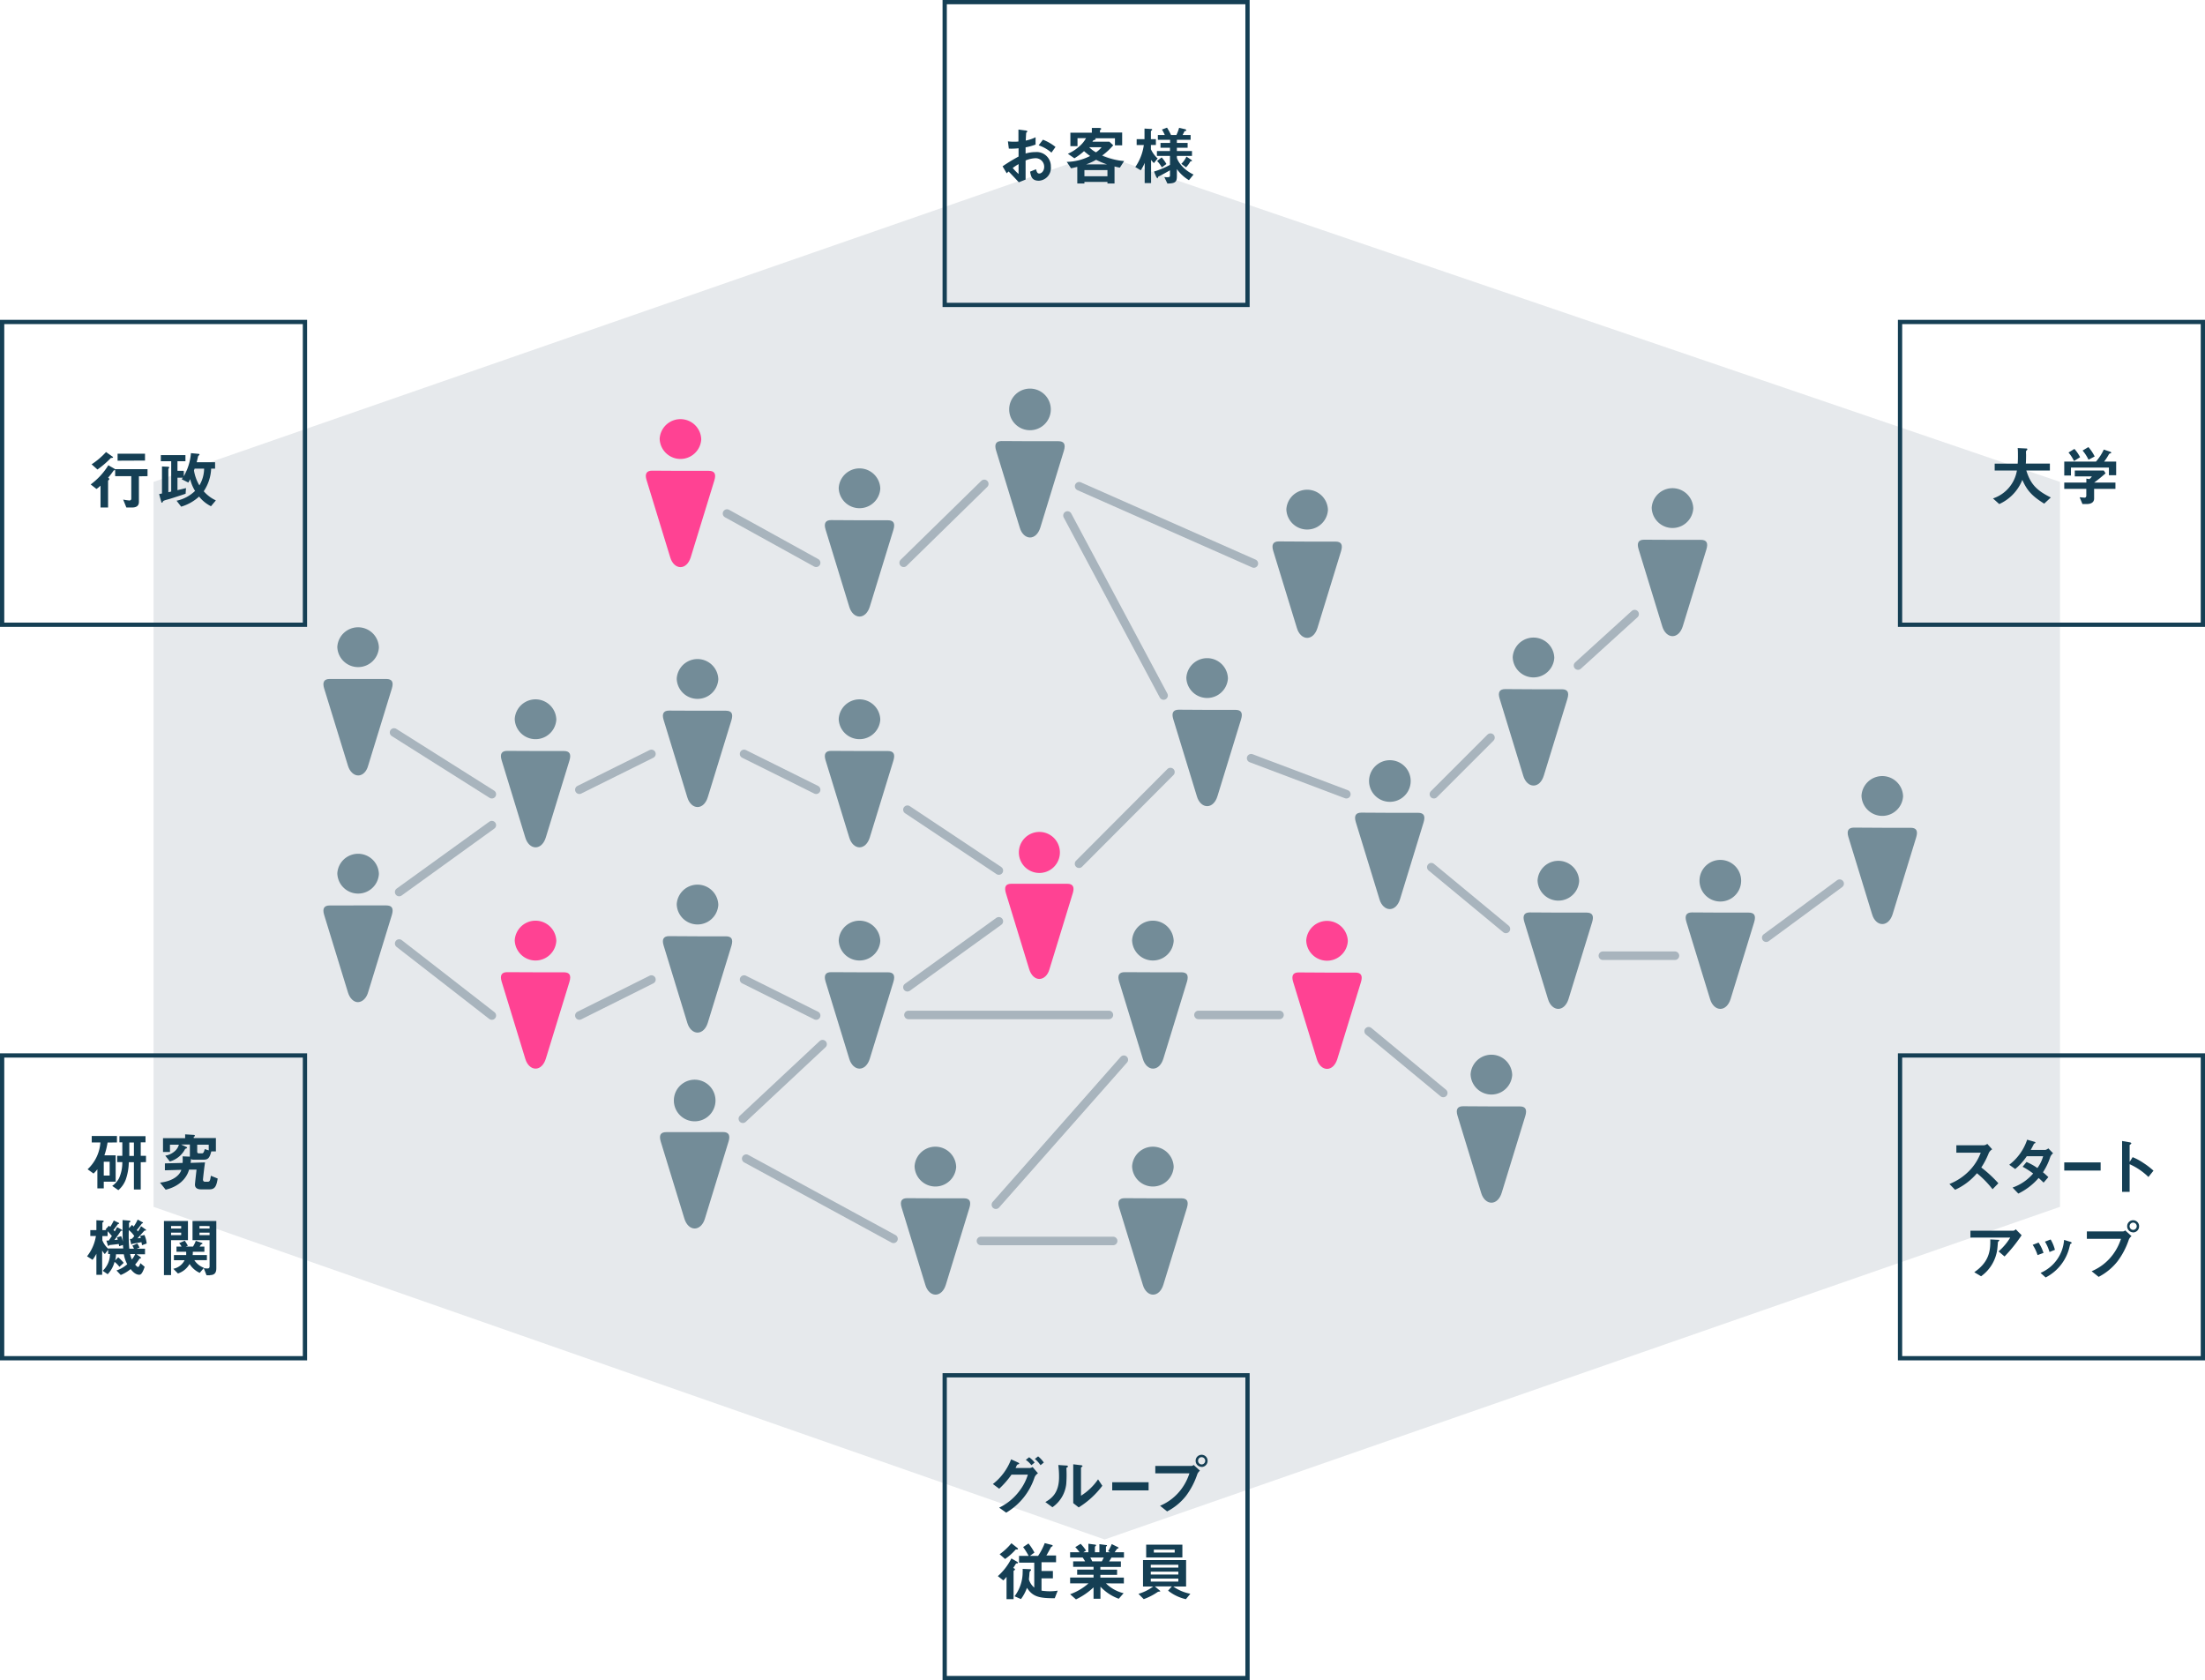 <svg xmlns="http://www.w3.org/2000/svg" width="517" height="394" viewBox="0 0 517 394"><defs><style>.cls-1{fill:#00223d;opacity:0.1;}.cls-2{fill:#153f54;}.cls-3{fill:none;stroke:#a8b4bd;stroke-linecap:round;stroke-linejoin:round;stroke-width:2px;}.cls-4{fill:#ff4293;}.cls-5{fill:#738c98;}</style></defs><g id="レイヤー_2" data-name="レイヤー 2"><g id="レイアウト"><polygon class="cls-1" points="483 283 259 361 36 283 36 113 257.51 36 483 113 483 283"/><path class="cls-2" d="M71,76v70H1V76H71m1-1H0v72H72V75Z"/><path class="cls-2" d="M26.85,110.28c-.18,0-.19,0-.22.09-.53.72-.71,1-1.29,1.65.21.12.28.18.28.31a.25.25,0,0,1-.15.24.32.32,0,0,0-.13.23V119H23.57v-5.12a6.23,6.23,0,0,1-.95.78l-1.36-1.06a16,16,0,0,0,4.14-4.5l1.47.84a.22.22,0,0,1,.13.19A.17.17,0,0,1,26.85,110.28Zm-.64-2.9c-.2,0-.21,0-.36.17a22.06,22.06,0,0,1-3,2.55l-1.37-1.22A17.55,17.55,0,0,0,24.86,106l1.5,1.06c.06,0,.15.14.15.2S26.33,107.38,26.21,107.38Zm6.36,4.31v6c0,1-.69,1.32-1.62,1.32H29.63l-.75-1.86a12,12,0,0,0,1.45.21.42.42,0,0,0,.45-.48v-5.22H27v-1.64h7.59v1.64Zm-5-3.66v-1.64H34V108Z"/><path class="cls-2" d="M49.47,118.71a8.2,8.2,0,0,1-2.79-2.27,10.7,10.7,0,0,1-4.2,2.37l-1.08-1.39a8.85,8.85,0,0,0,4.33-2.3,9.74,9.74,0,0,1-1.14-2.76c-.21.39-.21.42-.43.8l-1.56-.78c.07-.11.16-.21.27-.36H41.61v2.92c.61-.15,1.47-.34,2-.49l-.09,1.33c-1,.35-3.7,1.22-4,1.29-1.24.33-1.25.38-1.36.62s-.12.18-.2.18-.15-.14-.17-.27l-.48-1.74.67-.14v-6.34l1.42.07c.08,0,.26,0,.26.17a.11.11,0,0,1,0,.09c-.19.24-.19.24-.19.33v5.38c.35-.07.36-.07.67-.15v-7.11H37.71v-1.44h5.77v1.44H41.61v2.25h1.48v1.28a13,13,0,0,0,1.68-5.43l1.7.16c.09,0,.3,0,.3.18a.18.18,0,0,1-.08.14c-.19.16-.21.18-.24.27-.12.52-.19.84-.34,1.38h4.32v1.51h-.92a10.32,10.32,0,0,1-1.74,5.3,8.52,8.52,0,0,0,2.84,2.14Zm-3.84-8.81c-.06.17-.09.27-.15.42a9.89,9.89,0,0,0,1.27,3.5,7.86,7.86,0,0,0,1.11-3.92Z"/><path class="cls-2" d="M292,1V71H222V1h70m1-1H221V72h72V0Z"/><path class="cls-2" d="M235.07,39a41.61,41.61,0,0,1,3.75-2.29l0-1.94a14.74,14.74,0,0,1-2.28.08l-.22-1.7a11,11,0,0,0,1.47.08c.37,0,.6,0,1-.05,0-1.69,0-1.83,0-2.8l1.67.22c.42.06.42.17.42.24s-.23.24-.26.29-.1,1.56-.12,1.84a9.52,9.52,0,0,0,2.31-.78v1.71a13.46,13.46,0,0,1-2.34.65V36a8.28,8.28,0,0,1,2.31-.34,3.33,3.33,0,0,1,3.61,3.42,3,3,0,0,1-2.8,3.3c-1.65,0-1.86-1-2.07-2.13l1.39-.56c.18.62.3,1,.77,1s1.15-.54,1.15-1.59a2,2,0,0,0-2.08-2,6.54,6.54,0,0,0-2.28.53c0,2.38,0,2.65,0,4.48l-1.59.63c-.65-.69-1-1.09-2.39-2.53a6,6,0,0,0-.45.43Zm3.75-.52a15.09,15.09,0,0,0-1.37.91,12.56,12.56,0,0,0,1.37,1.41Zm7.71-2.69a9,9,0,0,0-3-1.71l1-1.32a10.92,10.92,0,0,1,2.95,1.7Z"/><path class="cls-2" d="M262.58,39.3c-.21,0-.81-.16-1.26-.27v4h-1.66v-.37h-5.4v.37h-1.67v-3.9c-.88.21-1.08.26-1.47.33l-1-1.5a12.45,12.45,0,0,0,5.48-1.38,15.19,15.19,0,0,1-1.43-1.14,13.86,13.86,0,0,1-2.26,1.68l-1.53-1.06a10.1,10.1,0,0,0,2.76-1.8,7,7,0,0,0,1.5-1.86h-2v1.87h-1.67V31.11H256V30h1.61c.54,0,.58.12.58.21a.25.25,0,0,1-.13.21c-.11.08-.15.11-.15.18v.48h5.2v3h-1.69V32.42h-4.77c.13,0,.24.07.24.21s-.06.09-.11.12l-.42.15a4,4,0,0,1-.24.33h4l.89.84a14.79,14.79,0,0,1-2.6,2.41,15.67,15.67,0,0,0,5.16,1.28Zm-2.92.59h-5.4v1.44h5.4ZM257,37.47a13.73,13.73,0,0,1-2.34,1.08h4.91A17.86,17.86,0,0,1,257,37.47Zm-1.62-2.95a6.74,6.74,0,0,0,1.59,1.2,5.68,5.68,0,0,0,1.32-1.2Z"/><path class="cls-2" d="M270.55,38.25a6.57,6.57,0,0,1-.66-.76v5.44h-1.5V38.18a7.42,7.42,0,0,1-.93,1.75l-1.27-.76a12,12,0,0,0,2-5.16h-1.68V32.63h1.84V30.15l1.29.08c.26,0,.51,0,.51.18a.16.16,0,0,1-.07.12c-.08.07-.23.19-.23.24v1.86h1.17V34h-1.17v1a6.82,6.82,0,0,0,1.58,2.16Zm8.22,4a9.24,9.24,0,0,1-2.83-2.6v1.71c0,1.35-.44,1.65-2.22,1.68L273,41.54c1,.07,1.32,0,1.32-.32V39.93c-.65.39-2.18,1.23-2.46,1.35s-.27.11-.32.23-.1.31-.16.31-.26-.3-.32-.43l-.49-1.16a19.52,19.52,0,0,0,3.75-1.57v-2.1h-3.06V35.42h3.06v-.77H272.1V33.51h2.25v-.72h-2.87V31.65h1.62a8.22,8.22,0,0,0-.66-1.27l1.19-.45a15.24,15.24,0,0,1,.93,1.72h1.27a9.77,9.77,0,0,0,.63-1.68l1.23.29c.11,0,.44.1.44.27s0,.13-.21.18-.17,0-.2.09l-.43.85h1.87v1.14h-3.22v.72h2.52v1.14h-2.52v.77h3.54v1.14h-3.54v.37c0,.44,1.08,2.66,3.9,4Zm-6.36-3a6.79,6.79,0,0,0-1.11-1.5l1.07-.84a8,8,0,0,1,1.11,1.55Zm6.86-1.44c-.14,0-.15,0-.18.06a7.13,7.13,0,0,1-1,1.37l-1.11-.83a5.25,5.25,0,0,0,1.2-1.69l1.08.72s.21.13.21.24A.13.13,0,0,1,279.27,37.8Z"/><path class="cls-2" d="M516,76v70H446V76h70m1-1H445v72h72V75Z"/><path class="cls-2" d="M479.3,118.1c-3-1.85-4.08-3.21-5.13-5.57a10.46,10.46,0,0,1-5.41,5.67l-1.47-1.32a8.35,8.35,0,0,0,5.61-6.54h-5.21v-1.62h5.39c.06-.66.06-1.42.06-1.65,0-.87,0-1.51-.06-2l2,.1c.11,0,.26,0,.26.18s-.15.26-.29.38a4.81,4.81,0,0,0,0,.87c0,.13,0,1.41-.06,2.11h5.64v1.62H475.1c.92,2.88,2.09,4.55,5.75,6.32Z"/><path class="cls-2" d="M494.47,111.44v-1.8h-8.9v1.87H484v-3.27h7.44a11.87,11.87,0,0,0,1.83-2.82l1.49.5c.09,0,.25.13.25.25a.08.08,0,0,1-.06.09s-.37.12-.43.18a13.11,13.11,0,0,1-1.17,1.8h2.82v3.2ZM491,114.63v2.27c0,1-.87,1.3-1.79,1.3h-.94l-.66-1.59c.18,0,1,.09,1.2.09s.36-.22.36-.45v-1.62H484v-1.47h5.18v-.93l.72.12a2.63,2.63,0,0,0,.57-.63h-4v-1.39h6.8l.42.66c-.68.61-1.86,1.59-2.67,2.17H496v1.47Zm-4.71-6.52a9.42,9.42,0,0,0-1.29-2l1.38-.84a9,9,0,0,1,1.33,1.94Zm3.4-.3a9.84,9.84,0,0,0-1.39-2.16l1.36-.81a9.88,9.88,0,0,1,1.47,2.2Z"/><path class="cls-2" d="M292,323v70H222V323h70m1-1H221v72h72V322Z"/><path class="cls-2" d="M242.58,346.4a15,15,0,0,1-6.66,8.31l-1.65-1.17a12.93,12.93,0,0,0,4.81-4A12,12,0,0,0,241,345.8h-3.84a20.67,20.67,0,0,1-2.88,3.3L232.8,348a13.27,13.27,0,0,0,4.27-5.79l1.5.68c.12.06.39.18.39.31s-.09.12-.34.21-.35.59-.51.83h3.36a1.2,1.2,0,0,0,.64-.23l1.26,1.47A2.13,2.13,0,0,0,242.58,346.4Zm-.75-2.82a6,6,0,0,0-1.31-1.25l.78-.61a5.85,5.85,0,0,1,1.29,1.24Zm2.14,0a6.77,6.77,0,0,0-1.33-1.46l.76-.61a6.57,6.57,0,0,1,1.34,1.45Z"/><path class="cls-2" d="M250.14,344.13c-.1.09-.1.12-.1.2A29.19,29.19,0,0,1,250,348a7.66,7.66,0,0,1-3.24,5.44l-1.66-1.21c1.44-.84,3.21-2.12,3.21-5.85a21.72,21.72,0,0,0-.17-2.84l1.82.12c.27,0,.43.06.43.23S250.32,344,250.14,344.13Zm2.78,9.35-1.28-1v-9.11l1.74.21c.13,0,.42.05.42.2s0,.1-.17.22-.17.17-.17.18v6.56a13.54,13.54,0,0,0,4-3.84l1,1.51A20.18,20.18,0,0,1,252.92,353.48Z"/><path class="cls-2" d="M260.78,349.49v-1.91h8.53v1.91Z"/><path class="cls-2" d="M280.73,345.69a17.94,17.94,0,0,1-2.64,5.07,13.42,13.42,0,0,1-4.44,3.66L272,353.1a12,12,0,0,0,5-3.93,12.7,12.7,0,0,0,1.88-3.67h-8v-1.74h8.49a.87.87,0,0,0,.5-.24l1.48,1.35A2,2,0,0,0,280.73,345.69Zm1-1.71a1.42,1.42,0,0,1-1.39-1.44,1.4,1.4,0,1,1,2.8,0A1.42,1.42,0,0,1,281.73,344Zm0-2.28a.83.83,0,0,0-.82.84.85.85,0,0,0,.82.86.85.85,0,0,0,0-1.7Z"/><path class="cls-2" d="M238.55,366.61c-.29,0-.33,0-.38.12-.22.37-.49.79-.6.94l.3.17a.22.22,0,0,1,.11.18c0,.09,0,.13-.17.22s-.16.14-.16.21V375H236v-5.24a7.93,7.93,0,0,1-.75.84l-1.29-1a13.92,13.92,0,0,0,3.18-4.15l1.37.79s.16.11.16.21S238.62,366.59,238.55,366.61Zm0-3.26c-.06,0-.34,0-.39,0a14.07,14.07,0,0,1-2.5,2.23l-1.28-1.12a14.07,14.07,0,0,0,2.76-2.58l1.38,1.09s.15.11.15.21A.12.12,0,0,1,238.56,363.35Zm8.75,11.43c-3.48,0-5.13-.27-6.51-2.44a10,10,0,0,1-1.41,2.64l-1.5-.66a9.37,9.37,0,0,0,1.9-5.75,4.83,4.83,0,0,0,0-.67l1.73.07s.24,0,.24.17-.11.18-.17.22-.19.17-.22.71c0,.21-.11,1.17-.11,1.32a3.91,3.91,0,0,0,1.25,1.89v-5.85h-3.57v-1.58h2.26a18.23,18.23,0,0,0-1.3-2.07l1.26-.84a12.92,12.92,0,0,1,1.39,2.13l-1.06.78h1.92a15.37,15.37,0,0,0,1.56-3l1.65.43s.21.06.21.18a.17.17,0,0,1-.09.15s-.23.12-.27.15-.93,1.74-1.13,2h2.28v1.58H244.2v2.05h2.67v1.73H244.2V373a13.84,13.84,0,0,0,2,.15A12.19,12.19,0,0,0,248,373Z"/><path class="cls-2" d="M259.31,371.29a8.74,8.74,0,0,0,4.14,2.31l-1.14,1.3a11.11,11.11,0,0,1-4.29-2.83v2.83H256.4v-2.67a15.84,15.84,0,0,1-4.12,2.82l-1.37-1.21a13.16,13.16,0,0,0,4.31-2.55h-4.31v-1.37h5.49v-.64h-3.84v-1.22h3.84v-.64h-4.78v-1.29h2.8a10.09,10.09,0,0,0-.57-.9h-2.94V364h2.21a9.49,9.49,0,0,0-1-1.2l1.25-.78a8.91,8.91,0,0,1,1.27,1.59L254,364h1.19v-2l1.66.22a.16.16,0,0,1,.14.14c0,.09-.08.15-.12.19a.32.32,0,0,0-.15.24V364h1.05v-1.9l1.62.21c.07,0,.16,0,.16.13s0,.11-.12.15-.12.09-.12.17V364h1l-.5-.25a10.71,10.71,0,0,0,.86-1.67l1.5.75s.1.06.1.12a.2.2,0,0,1-.09.14,1.51,1.51,0,0,0-.3.13s-.45.66-.54.78h2.19v1.25h-2.94a9.31,9.31,0,0,1-.54.9h2.76v1.29H258v.64h3.92v1.22H258v.64h5.51v1.37Zm-3.67-6.06.46.9h2.24a7.55,7.55,0,0,0,.45-.9Z"/><path class="cls-2" d="M278.05,375a10.31,10.31,0,0,1-4.17-2l.89-1h-4l1.18,1a.19.19,0,0,1,.09.13c0,.08-.1.09-.16.09a.89.89,0,0,0-.6.2,14.06,14.06,0,0,1-3.11,1.57l-1.24-1.24a11,11,0,0,0,3.45-1.71H268v-6.21H278.1v6.21h-3a10.19,10.19,0,0,0,4,1.69Zm-9.31-9.78v-3h8.49v3Zm7.54,1.71h-6.46v.67h6.46Zm0,1.62h-6.46v.67h6.46Zm0,1.62h-6.46v.7h6.46Zm-.85-6.78h-4.89v.67h4.89Z"/><path class="cls-2" d="M516,248v70H446V248h70m1-1H445v72h72V247Z"/><path class="cls-2" d="M467.19,278.87a23.44,23.44,0,0,0-3.66-3.75A14.54,14.54,0,0,1,458.4,279l-1.32-1.36a13.38,13.38,0,0,0,4.79-3.24,12.08,12.08,0,0,0,2.55-4.1H458.7v-1.74h6.47a1.44,1.44,0,0,0,.78-.33l1.15,1.28a2.05,2.05,0,0,0-.81.9,17.82,17.82,0,0,1-1.74,3.36,29.68,29.68,0,0,1,4,3.7Z"/><path class="cls-2" d="M480.73,271.29a15,15,0,0,1-1.72,3.6c.37.32.73.63,1.26,1.14l-1.11,1.29c-.26-.24-.54-.54-1.17-1.09a14.8,14.8,0,0,1-4.76,3.66l-1.35-1.41a11.24,11.24,0,0,0,4.83-3.3,19,19,0,0,0-2.47-1.58l.91-1.12a13.66,13.66,0,0,1,2.55,1.42,8.37,8.37,0,0,0,1.35-2.77h-3.84a13.83,13.83,0,0,1-2.71,3l-1.4-1a12.21,12.21,0,0,0,4.2-5.88l1.65.48c.09,0,.3.12.3.22s-.13.15-.34.24c-.18.36-.47.95-.77,1.46h3.45a1.81,1.81,0,0,0,.68-.36l1.11,1.15A2.06,2.06,0,0,0,480.73,271.29Z"/><path class="cls-2" d="M484,274.49v-1.91h8.53v1.91Z"/><path class="cls-2" d="M503.74,276a15.17,15.17,0,0,0-4.41-3v6.48h-1.77V267.56l1.8.31s.36.06.36.24-.39.33-.39.41v3.94l.7-1.11a13.34,13.34,0,0,1,2.55,1.37,17.57,17.57,0,0,1,2.34,1.8Z"/><path class="cls-2" d="M470,294.64l-1.4-1.19a13.58,13.58,0,0,0,2.73-3.24H462v-1.62h10.1a.89.89,0,0,0,.52-.33l1.38,1.4A35.26,35.26,0,0,1,470,294.64ZM468.69,291s-.21.19-.23.25-.09,1.08-.12,1.28a9.27,9.27,0,0,1-3.84,6.75l-1.6-.95c3.16-2.19,3.87-4.57,3.75-7.69l1.75.09c.32,0,.36,0,.36.13S468.73,290.92,468.69,291Z"/><path class="cls-2" d="M477.74,294.32a9.66,9.66,0,0,0-1.14-2.41l1.38-.53a9.54,9.54,0,0,1,1.15,2.42Zm7.8-2.68c-.14.07-.15.13-.3.72a10.82,10.82,0,0,1-5.6,7.2l-1.2-1.07a9.14,9.14,0,0,0,5.52-7.74l1.47.45c.2.06.3.17.3.27S485.7,291.58,485.54,291.64Zm-5,1.95a9.5,9.5,0,0,0-1.07-2.43l1.34-.51a9.21,9.21,0,0,1,1,2.43Z"/><path class="cls-2" d="M499.14,290.69a17.94,17.94,0,0,1-2.64,5.07,13.42,13.42,0,0,1-4.44,3.66l-1.64-1.32a12,12,0,0,0,5-3.93,12.7,12.7,0,0,0,1.88-3.67h-8v-1.74h8.49a.87.87,0,0,0,.5-.24l1.48,1.35A2,2,0,0,0,499.14,290.69Zm1-1.71a1.42,1.42,0,0,1-1.39-1.44,1.4,1.4,0,1,1,2.8,0A1.42,1.42,0,0,1,500.14,289Zm0-2.28a.83.83,0,0,0-.82.84.85.85,0,0,0,.82.86.85.85,0,0,0,0-1.7Z"/><path class="cls-2" d="M71,248v70H1V248H71m1-1H0v72H72V247Z"/><path class="cls-2" d="M25.22,267.92a17.34,17.34,0,0,1-.74,3h2.64v6.18H24.33v1.57h-1.5v-4.48a7.23,7.23,0,0,1-.9,1l-1.39-1a9.47,9.47,0,0,0,3-6.29H21.51v-1.51h5.91v1.51Zm.49,4.5H24.33v3.24h1.38Zm7.29.12v6.39H31.4v-6.39H30.2a13.1,13.1,0,0,1-.69,4,6.09,6.09,0,0,1-1.76,2.55l-1.44-1a5.09,5.09,0,0,0,1.59-1.78,8.93,8.93,0,0,0,.78-3.8h-1.2v-1.48h1.2v-3.15H28v-1.46h6.12v1.46H33v3.15h1.23v1.48Zm-1.6-4.63H30.32v3.15H31.4Z"/><path class="cls-2" d="M49.12,278.9h-2c-.75,0-1.41-.28-1.41-1.11,0-.28.33-3.13.37-3.52l-1.75,0c-.6,2.19-2.51,4-5.49,4.71l-1.32-1.66c3-.33,4.62-1.71,5-3l-3.86.11v-1.62l4.16-.11a14.3,14.3,0,0,0,0-1.54l1.7.07v-2.85H42.45l1.23.56c.12.06.18.1.18.18a.21.21,0,0,1-.08.15s-.33.12-.37.16a5.77,5.77,0,0,1-3.59,2.93L38.75,271A4.44,4.44,0,0,0,41,269.93a3.11,3.11,0,0,0,.94-1.5H39.85v1.71H38.22V266.9h5.19V266l2,.12s.28,0,.28.18a.14.14,0,0,1,0,.11s-.27.18-.27.22v.24h5.2V270H49.54c-.42,1.67-.84,1.94-1.84,1.94H45.31a1,1,0,0,1-.55-.15c0,.39,0,.6-.09.9l3.4-.11c-.3,2.1-.48,4-.48,4,0,.5.36.53.44.53h.7c.5,0,.56-.42.71-1.4l1.6.65C50.76,278.08,50.44,278.9,49.12,278.9Zm-.18-10.47h-2.7v1.65a.36.36,0,0,0,.41.38h.7c.36,0,.47-.35.66-1l.93.3Z"/><path class="cls-2" d="M33.29,292c0-.15-.09-.54-.13-.72-.33.08-2,.36-2.1.38s-.15.18-.2.18-.09-.09-.13-.27l-.27-1.05a2.27,2.27,0,0,0,.42,0,6.11,6.11,0,0,0,.61-.66,6,6,0,0,0-1.29-1.41,33.14,33.14,0,0,0,.12,4.37h1.1a5.21,5.21,0,0,0-.39-.72l1.15-.5a4.85,4.85,0,0,1,.53.95l-.69.27H34v1.3H32l.78.54c.12.08.27.2.27.3s-.06.12-.12.14-.22,0-.3.18a10.94,10.94,0,0,1-.94,1.26c.16.19.48.57.69.57s.48-.69.54-.9l1,.85c-.63,1.83-1,1.86-1.29,1.86-.92,0-1.67-.9-2-1.33a8.62,8.62,0,0,1-2.32,1.39l-1-1.06a7.15,7.15,0,0,0,2.52-1.46,7.91,7.91,0,0,1-.8-2.34H27.2a6.32,6.32,0,0,1-.19,1.44l.7-.72A7.6,7.6,0,0,1,29,296.14l-1,.93a6.14,6.14,0,0,0-1.14-1.17,6.61,6.61,0,0,1-1.61,2.9l-1.17-.8a5.46,5.46,0,0,0,1.71-3.93h-.43v-1l-.78,1a3.38,3.38,0,0,1-.63-.84v5.71H22.6V294a8.54,8.54,0,0,1-.9,1.42l-1.29-.82a10.22,10.22,0,0,0,2.08-4.77H21.17v-1.37H22.6v-2.32l1.26.07c.31,0,.46.06.46.18a.19.19,0,0,1-.1.15s-.21.15-.21.2v1.72h.93a1.92,1.92,0,0,0-.21-.15l.81-.88a2.7,2.7,0,0,1,.3.27,12.33,12.33,0,0,0,.84-1.5l1,.48c.1,0,.25.12.25.24s0,.06-.09.07-.13,0-.18.05-.88,1.2-1.06,1.41a1.68,1.68,0,0,1,.31.31c.06-.1.47-.84.54-1l1,.54c.1.06.22.15.22.23s0,.07-.1.09l-.23,0c-.16.26-.82,1.26-1.51,2.16l.78-.09a2.25,2.25,0,0,0-.2-.52l1-.3a6.91,6.91,0,0,1,.4,1.32c-.07-1.11-.07-2.07-.07-5.09l1.39.12c.33,0,.44.08.44.21s-.06.14-.14.18-.18.12-.18.17,0,1.06,0,1.23l.71-.78c.21.22.27.28.37.4a8.38,8.38,0,0,0,.95-1.65l1.08.6c.09,0,.16.09.16.17s0,.07-.09.1-.18.06-.25.17c-.44.6-.59.81-1.11,1.42a2.41,2.41,0,0,1,.28.33,9.65,9.65,0,0,0,.72-1.24l1,.72c.06,0,.18.12.18.21s0,.07-.12.09-.24,0-.3.06c-.22.25-1.33,1.51-1.59,1.78l.77-.1a2.91,2.91,0,0,0-.15-.47l1-.22a6.16,6.16,0,0,1,.53,2Zm-4.47-.06-.9.29c0-.14,0-.18-.09-.53-.34.08-2,.24-2.17.27s-.15.26-.21.26-.14-.14-.2-.32l-.31-1h.55l.74-1.06a11.64,11.64,0,0,0-1-1.13v1.13H24v1a5.29,5.29,0,0,0,1.41,2v-.09H28.9C28.85,292.36,28.85,292.29,28.82,291.94Zm1.7,2.13a5.36,5.36,0,0,0,.4,1.28,5.13,5.13,0,0,0,.78-1.28Z"/><path class="cls-2" d="M40.11,290.82V299H38.44V286.32h5.63v4.5Zm2.37-3.32H40.11v.59h2.37Zm0,1.55H40.11v.58h2.37Zm3.09,6.46a4.53,4.53,0,0,0,2.26,1.79l-1,1.18a5.44,5.44,0,0,1-2.38-2.08,4.91,4.91,0,0,1-2.73,2.23l-1.08-1.11a3.74,3.74,0,0,0,2.64-2H40.78V294.3h2.87a7.1,7.1,0,0,0,0-.77H41.38v-1.21h1.19a3.25,3.25,0,0,0-.57-.8l1.32-.58a9.88,9.88,0,0,1,.73,1.18l-.49.2h1.69a7.71,7.71,0,0,0,.66-1.35l1.43.48a.15.15,0,0,1,.13.13.16.16,0,0,1-.09.14s-.22.09-.25.12-.27.4-.32.48h1.11v1.21H45.21c0,.38,0,.57-.05.77h3.35v1.21Zm3.7,3.53h-.85l-.65-1.67a4.34,4.34,0,0,0,.86.08c.37,0,.51-.15.51-.53v-6.1h-4v-4.5h5.58v11C50.73,298.17,50.53,299,49.27,299Zm-.13-11.54H46.77v.59h2.37Zm0,1.55H46.77v.58h2.37Z"/><line class="cls-3" x1="115.32" y1="193.49" x2="93.59" y2="209.18"/><path class="cls-4" d="M159.62,110.41h6.57c1.36,0,1.77.72,1.3,2.26q-2.76,9-5.53,18c-.44,1.43-1.35,2.31-2.39,2.32s-2-.86-2.42-2.28q-2.79-9.06-5.55-18.13c-.46-1.48,0-2.2,1.27-2.21Z"/><path class="cls-4" d="M154.67,102.89a4.88,4.88,0,0,1,9.75.13,4.88,4.88,0,0,1-9.75-.13Z"/><path class="cls-5" d="M201.6,122h6.57c1.36,0,1.77.72,1.3,2.26q-2.76,9-5.53,18c-.44,1.43-1.36,2.31-2.39,2.32s-2-.86-2.42-2.28q-2.79-9.06-5.56-18.13c-.45-1.48,0-2.2,1.28-2.21Z"/><path class="cls-5" d="M196.65,114.44a4.88,4.88,0,0,1,9.75.13,4.88,4.88,0,0,1-9.75-.13Z"/><path class="cls-5" d="M241.57,103.46h6.58c1.36,0,1.76.72,1.29,2.26q-2.74,9-5.52,18c-.44,1.43-1.36,2.31-2.39,2.32s-2-.86-2.42-2.28q-2.79-9.06-5.56-18.13c-.45-1.48,0-2.2,1.28-2.21Z"/><path class="cls-5" d="M236.62,95.94a4.88,4.88,0,0,1,9.76.13,4.88,4.88,0,0,1-9.76-.13Z"/><path class="cls-5" d="M306.56,127h6.57c1.36,0,1.77.72,1.3,2.26q-2.76,9-5.53,18c-.44,1.43-1.36,2.31-2.39,2.32s-2-.86-2.42-2.28q-2.79-9.06-5.56-18.13c-.45-1.48,0-2.2,1.28-2.21Z"/><path class="cls-5" d="M301.61,119.44a4.88,4.88,0,0,1,9.75.13,4.88,4.88,0,0,1-9.75-.13Z"/><path class="cls-5" d="M283.11,166.46c2.19,0,4.38,0,6.57,0,1.36,0,1.77.72,1.3,2.26q-2.76,9-5.53,18c-.44,1.43-1.35,2.31-2.39,2.32s-2-.86-2.42-2.28q-2.79-9.06-5.55-18.13c-.45-1.48,0-2.2,1.28-2.21C278.61,166.45,280.86,166.46,283.11,166.46Z"/><path class="cls-5" d="M278.16,158.94a4.88,4.88,0,0,1,9.75.13,4.88,4.88,0,0,1-9.75-.13Z"/><path class="cls-5" d="M359.63,161.63h6.57c1.36,0,1.77.72,1.3,2.26q-2.76,9-5.53,18c-.44,1.44-1.35,2.31-2.39,2.32s-2-.86-2.42-2.28q-2.79-9.06-5.55-18.13c-.45-1.47,0-2.2,1.28-2.21Z"/><path class="cls-5" d="M354.68,154.11a4.88,4.88,0,0,1,9.75.14,4.88,4.88,0,0,1-9.75-.14Z"/><path class="cls-5" d="M392.22,126.59h6.57c1.36,0,1.77.72,1.3,2.26q-2.76,9-5.53,18c-.44,1.44-1.36,2.32-2.39,2.33s-2-.87-2.42-2.29q-2.79-9.06-5.56-18.13c-.45-1.47,0-2.2,1.28-2.2Z"/><path class="cls-5" d="M387.27,119.08a4.88,4.88,0,0,1,9.75.13,4.88,4.88,0,0,1-9.75-.13Z"/><path class="cls-5" d="M201.6,176.11h6.57c1.36,0,1.77.72,1.3,2.26q-2.76,9-5.53,18c-.44,1.44-1.36,2.32-2.39,2.33s-2-.87-2.42-2.29q-2.79-9.06-5.56-18.13c-.45-1.47,0-2.2,1.28-2.2Z"/><path class="cls-5" d="M196.65,168.6a4.88,4.88,0,0,1,9.75.13,4.88,4.88,0,0,1-9.75-.13Z"/><path class="cls-5" d="M325.91,190.6h6.58c1.36,0,1.76.72,1.29,2.26q-2.75,9-5.52,18c-.44,1.43-1.36,2.31-2.39,2.32s-2-.86-2.42-2.28q-2.79-9.08-5.56-18.13c-.45-1.48,0-2.2,1.28-2.21Z"/><path class="cls-5" d="M321,183.08a4.88,4.88,0,0,1,9.76.13,4.88,4.88,0,0,1-9.76-.13Z"/><path class="cls-5" d="M365.46,214H372c1.36,0,1.77.72,1.3,2.26q-2.76,9-5.53,18c-.44,1.43-1.36,2.31-2.39,2.32s-2-.86-2.42-2.28q-2.79-9.06-5.56-18.13c-.45-1.48,0-2.2,1.28-2.21Z"/><path class="cls-5" d="M360.51,206.46a4.88,4.88,0,0,1,9.75.13,4.88,4.88,0,0,1-9.75-.13Z"/><path class="cls-5" d="M441.41,194.11c2.2,0,4.39,0,6.58,0,1.35,0,1.76.72,1.29,2.26l-5.52,18c-.44,1.43-1.36,2.31-2.4,2.32s-2-.86-2.41-2.28q-2.79-9.07-5.56-18.13c-.45-1.48,0-2.2,1.28-2.21C436.92,194.1,439.17,194.11,441.41,194.11Z"/><path class="cls-5" d="M436.46,186.59a4.88,4.88,0,0,1,9.75.13,4.88,4.88,0,0,1-9.75-.13Z"/><path class="cls-5" d="M403.43,214H410c1.36,0,1.76.72,1.29,2.26q-2.74,9-5.52,18c-.44,1.43-1.36,2.31-2.39,2.32s-2-.86-2.42-2.28q-2.79-9.06-5.56-18.13c-.45-1.48,0-2.2,1.28-2.21Z"/><path class="cls-5" d="M398.48,206.46a4.88,4.88,0,0,1,9.76.13,4.88,4.88,0,0,1-9.76-.13Z"/><path class="cls-5" d="M163.62,166.66h6.57c1.36,0,1.77.72,1.3,2.26q-2.76,9-5.53,18c-.44,1.44-1.35,2.32-2.39,2.33s-2-.87-2.42-2.29q-2.79-9.06-5.55-18.13c-.46-1.47,0-2.2,1.27-2.2Z"/><path class="cls-5" d="M158.67,159.15a4.88,4.88,0,0,1,9.75.13,4.88,4.88,0,0,1-9.75-.13Z"/><path class="cls-5" d="M125.64,176.11h6.58c1.35,0,1.76.72,1.29,2.26q-2.76,9-5.53,18c-.44,1.44-1.35,2.32-2.39,2.33s-2-.87-2.42-2.29q-2.78-9.06-5.55-18.13c-.45-1.47,0-2.2,1.28-2.2Z"/><path class="cls-5" d="M120.69,168.6a4.88,4.88,0,0,1,9.75.13,4.88,4.88,0,0,1-9.75-.13Z"/><path class="cls-5" d="M84,159.22h6.58c1.35,0,1.76.72,1.29,2.26q-2.76,9-5.53,18C85.94,181,85,181.83,84,181.84s-2-.87-2.42-2.29Q78.8,170.49,76,161.43c-.45-1.48,0-2.21,1.28-2.21Z"/><path class="cls-5" d="M79.09,151.7a4.88,4.88,0,0,1,9.75.13,4.88,4.88,0,0,1-9.75-.13Z"/><path class="cls-5" d="M201.6,228h6.57c1.36,0,1.77.72,1.3,2.26q-2.76,9-5.53,18c-.44,1.44-1.36,2.32-2.39,2.33s-2-.87-2.42-2.29q-2.79-9.06-5.56-18.13c-.45-1.47,0-2.2,1.28-2.2Z"/><path class="cls-5" d="M196.65,220.5a4.88,4.88,0,0,1,9.75.13,4.88,4.88,0,0,1-9.75-.13Z"/><path class="cls-5" d="M270.39,228H277c1.35,0,1.76.72,1.29,2.26l-5.52,18c-.44,1.44-1.36,2.32-2.4,2.33s-2-.87-2.41-2.29q-2.79-9.06-5.56-18.13c-.45-1.47,0-2.2,1.28-2.2Z"/><path class="cls-5" d="M265.44,220.5a4.88,4.88,0,0,1,9.75.13,4.88,4.88,0,0,1-9.75-.13Z"/><path class="cls-5" d="M219.39,281H226c1.35,0,1.76.72,1.29,2.26l-5.52,18c-.44,1.44-1.36,2.32-2.4,2.33s-2-.87-2.41-2.29q-2.79-9.06-5.56-18.13c-.45-1.47,0-2.2,1.28-2.2Z"/><path class="cls-5" d="M214.44,273.5a4.88,4.88,0,0,1,9.75.13,4.88,4.88,0,0,1-9.75-.13Z"/><path class="cls-5" d="M270.39,281H277c1.35,0,1.76.72,1.29,2.26l-5.52,18c-.44,1.44-1.36,2.32-2.4,2.33s-2-.87-2.41-2.29q-2.79-9.06-5.56-18.13c-.45-1.47,0-2.2,1.28-2.2Z"/><path class="cls-5" d="M265.44,273.5a4.88,4.88,0,0,1,9.75.13,4.88,4.88,0,0,1-9.75-.13Z"/><path class="cls-5" d="M163.62,219.56h6.57c1.36,0,1.77.72,1.3,2.26q-2.76,9-5.53,18c-.44,1.43-1.35,2.31-2.39,2.32s-2-.87-2.42-2.29q-2.79-9.06-5.55-18.13c-.46-1.47,0-2.2,1.27-2.2Z"/><path class="cls-5" d="M158.67,212.05a4.88,4.88,0,0,1,9.75.13,4.88,4.88,0,0,1-9.75-.13Z"/><path class="cls-4" d="M125.64,228h6.58c1.35,0,1.76.72,1.29,2.26q-2.76,9-5.53,18c-.44,1.44-1.35,2.32-2.39,2.33s-2-.87-2.42-2.29q-2.78-9.06-5.55-18.13c-.45-1.47,0-2.2,1.28-2.2Z"/><path class="cls-4" d="M120.69,220.5a4.88,4.88,0,0,1,9.75.13,4.88,4.88,0,0,1-9.75-.13Z"/><path class="cls-5" d="M84,212.32h6.58c1.35,0,1.76.72,1.29,2.27q-2.76,9-5.53,18C85.94,234.06,85,234.93,84,235s-2-.87-2.42-2.29Q78.8,223.6,76,214.53c-.45-1.47,0-2.2,1.28-2.2Z"/><path class="cls-5" d="M79.09,204.81a4.88,4.88,0,0,1,9.75.13,4.88,4.88,0,0,1-9.75-.13Z"/><line class="cls-3" x1="92.39" y1="171.76" x2="115.32" y2="186.24"/><line class="cls-3" x1="135.84" y1="185.19" x2="152.74" y2="176.79"/><line class="cls-3" x1="174.46" y1="176.79" x2="191.36" y2="185.19"/><line class="cls-3" x1="170.46" y1="120.42" x2="191.36" y2="131.97"/><line class="cls-3" x1="211.88" y1="131.97" x2="230.78" y2="113.47"/><line class="cls-3" x1="93.59" y1="221.25" x2="115.32" y2="238.14"/><line class="cls-3" x1="212.76" y1="189.87" x2="234.2" y2="204.14"/><line class="cls-3" x1="250.29" y1="120.88" x2="272.82" y2="163.1"/><path class="cls-4" d="M243.62,207.24c-2.16,0-4.32,0-6.49,0-1.33,0-1.73.71-1.27,2.23q2.71,8.91,5.45,17.8c.43,1.41,1.34,2.28,2.36,2.29s2-.85,2.39-2.26q2.74-8.94,5.48-17.88c.44-1.45,0-2.17-1.27-2.18C248.06,207.23,245.84,207.24,243.62,207.24Z"/><path class="cls-4" d="M248.51,199.83a4.81,4.81,0,0,0-9.62.13,4.81,4.81,0,0,0,9.62-.13Z"/><line class="cls-3" x1="234.2" y1="216.04" x2="212.76" y2="231.51"/><line class="cls-3" x1="431.34" y1="207.21" x2="414.12" y2="219.89"/><line class="cls-3" x1="135.84" y1="238.14" x2="152.74" y2="229.7"/><line class="cls-3" x1="174.46" y1="229.7" x2="191.36" y2="238.14"/><line class="cls-3" x1="281" y1="238" x2="300" y2="238"/><line class="cls-3" x1="375.82" y1="224.11" x2="392.72" y2="224.11"/><line class="cls-3" x1="274.43" y1="181.04" x2="253" y2="202.54"/><line class="cls-3" x1="253.02" y1="114.02" x2="293.99" y2="132.14"/><line class="cls-3" x1="293.35" y1="177.8" x2="315.68" y2="186.24"/><line class="cls-3" x1="335.59" y1="203.35" x2="353.09" y2="217.83"/><path class="cls-4" d="M311.22,228.07h6.57c1.36,0,1.77.72,1.3,2.26q-2.76,9-5.53,18c-.44,1.43-1.35,2.31-2.39,2.32s-2-.86-2.42-2.28q-2.79-9.07-5.55-18.13c-.46-1.48,0-2.21,1.27-2.21Z"/><path class="cls-4" d="M306.27,220.55a4.88,4.88,0,0,1,9.75.13,4.88,4.88,0,0,1-9.75-.13Z"/><path class="cls-5" d="M349.76,259.45h6.58c1.35,0,1.76.72,1.29,2.26q-2.76,9-5.53,18c-.44,1.43-1.35,2.31-2.39,2.32s-2-.86-2.42-2.28q-2.78-9.06-5.55-18.13c-.45-1.48,0-2.2,1.28-2.21Z"/><path class="cls-5" d="M344.81,251.93a4.88,4.88,0,0,1,9.75.13,4.88,4.88,0,0,1-9.75-.13Z"/><line class="cls-3" x1="320.9" y1="241.82" x2="338.4" y2="256.3"/><path class="cls-5" d="M162.81,265.48h-6.58c-1.36,0-1.77.72-1.29,2.27q2.75,9,5.52,18c.44,1.44,1.36,2.31,2.39,2.33s2-.87,2.42-2.29q2.79-9.06,5.56-18.13c.45-1.47,0-2.2-1.28-2.2Z"/><path class="cls-5" d="M167.76,258a4.88,4.88,0,0,0-9.76.13,4.88,4.88,0,0,0,9.76-.13Z"/><line class="cls-3" x1="192.87" y1="244.85" x2="174.17" y2="262.34"/><line class="cls-3" x1="349.47" y1="172.97" x2="336.2" y2="186.24"/><line class="cls-3" x1="383.27" y1="144" x2="369.99" y2="156.07"/><line class="cls-3" x1="213" y1="238" x2="260" y2="238"/><line class="cls-3" x1="174.96" y1="271.7" x2="209.5" y2="290.5"/><line class="cls-3" x1="230" y1="291" x2="261" y2="291"/><line class="cls-3" x1="233.5" y1="282.5" x2="263.5" y2="248.5"/></g></g></svg>